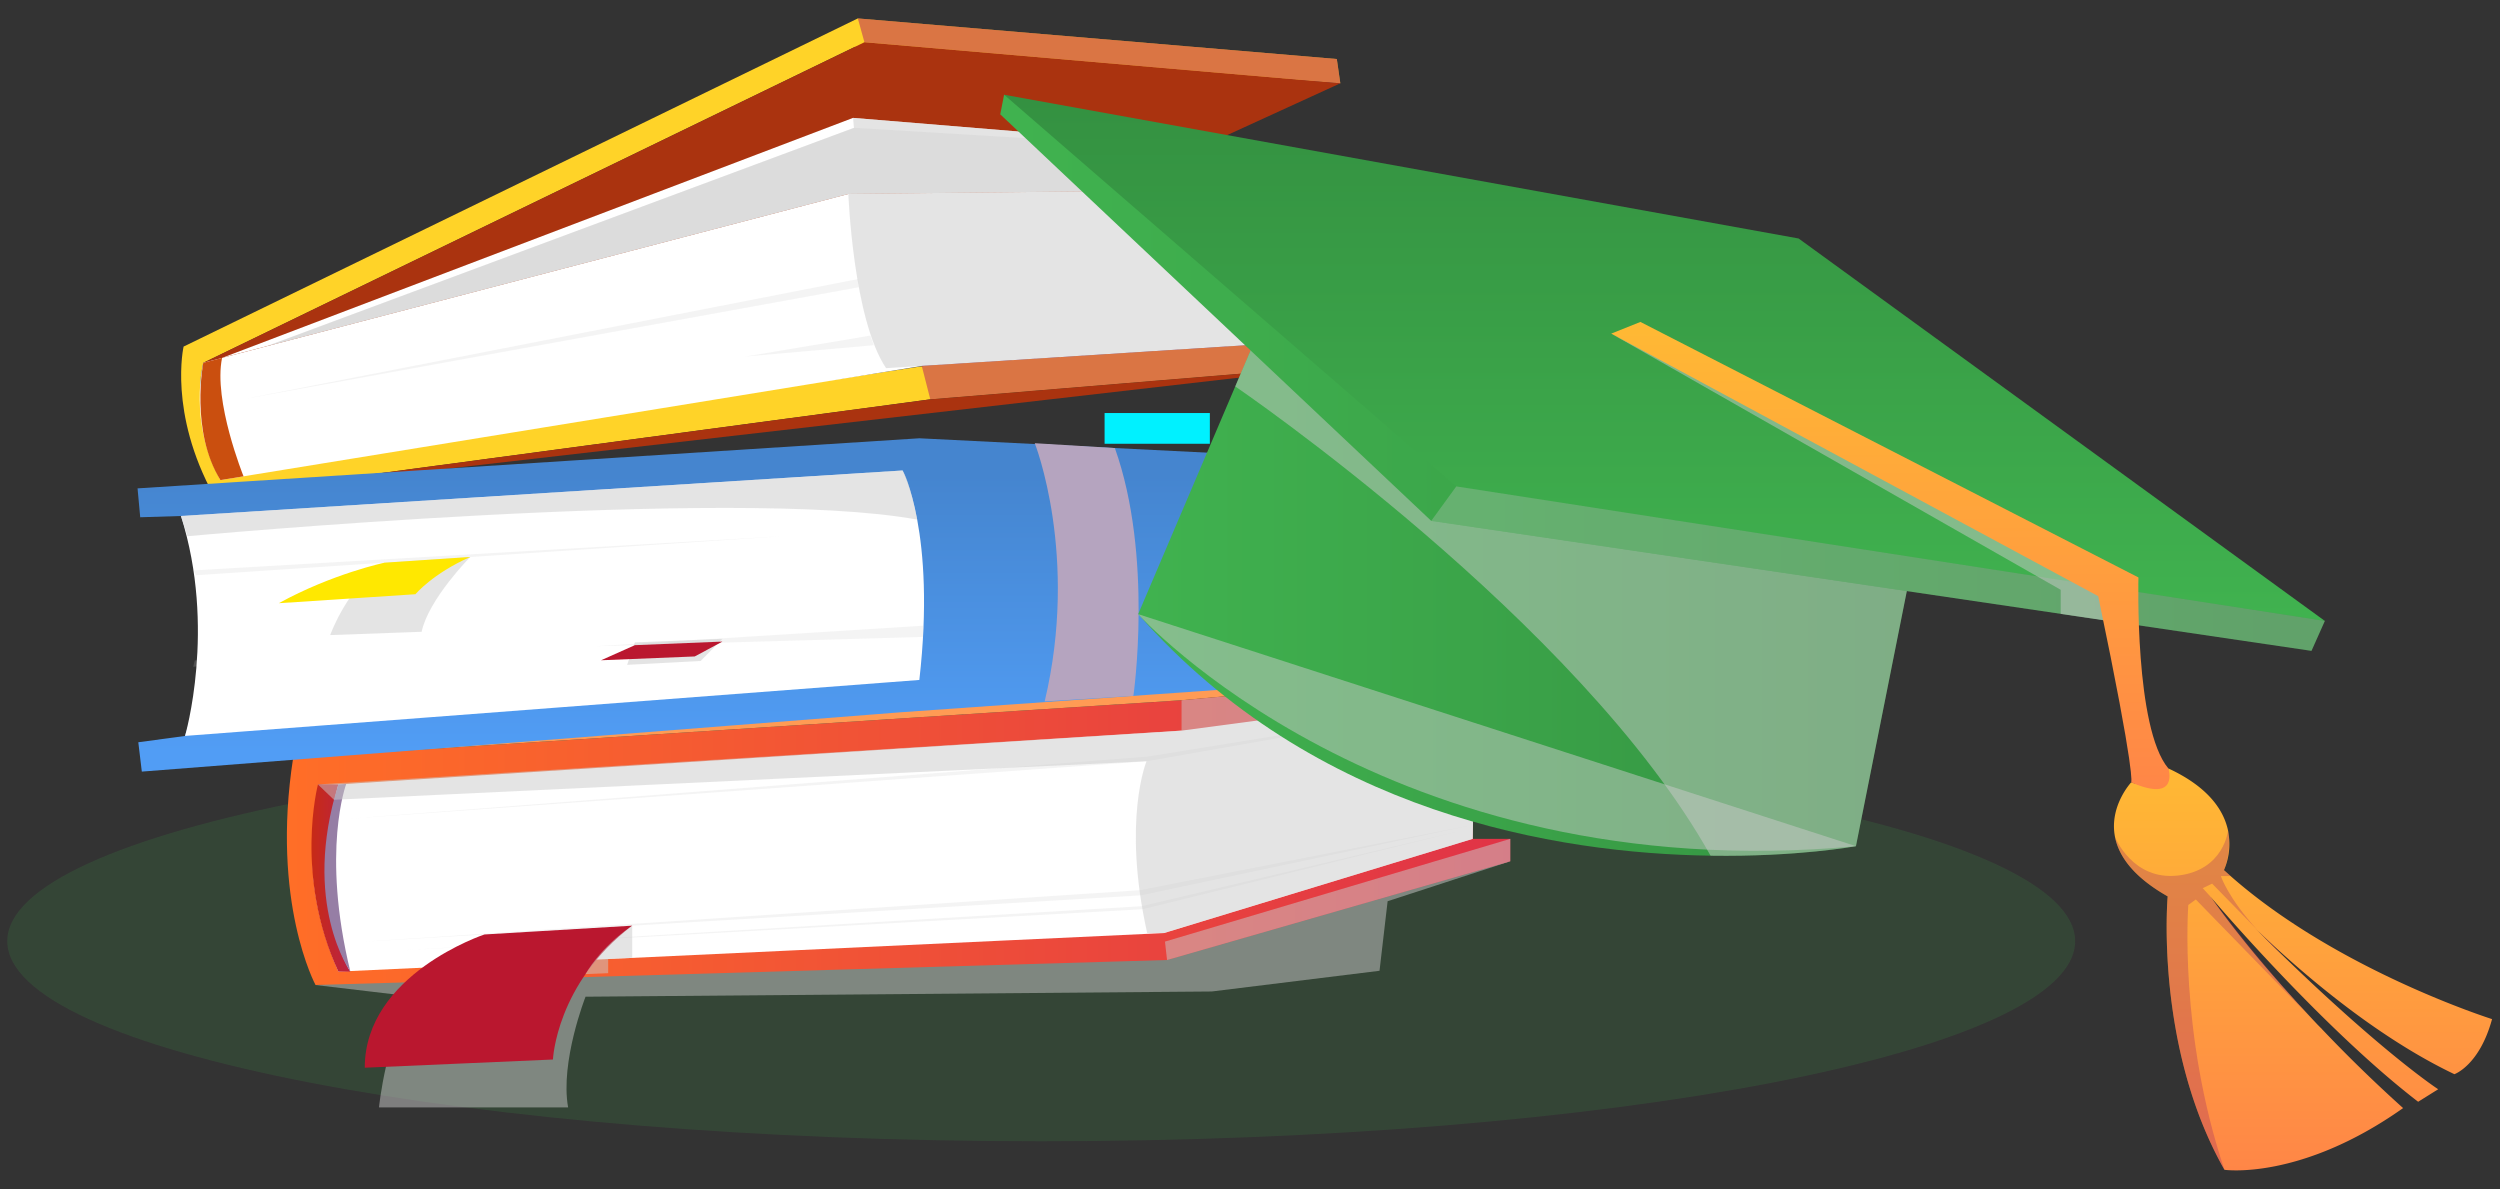 <svg xmlns="http://www.w3.org/2000/svg" width="103" height="49" viewBox="0 0 103 49"><rect x="0" y="0" width="103" height="49" fill="#333333" stroke="none"/><defs><linearGradient id="pmlma" x1="11.82" x2="62.33" y1="34.09" y2="34.09" gradientUnits="userSpaceOnUse"><stop offset="0" stop-color="#ff6e27"/><stop offset="1" stop-color="#e03347"/></linearGradient><linearGradient id="pmlmb" x1="12.83" x2="14.43" y1="36.17" y2="36.17" gradientUnits="userSpaceOnUse"><stop offset="0" stop-color="#c72a16"/><stop offset="1" stop-color="#ba2244"/></linearGradient><linearGradient id="pmlmc" x1="82.46" x2="82.46" y1="-253.63" y2="-270.89" gradientUnits="userSpaceOnUse"><stop offset="0" stop-color="#ffd328"/><stop offset="1" stop-color="#ffa700"/></linearGradient><linearGradient id="pmlmd" x1="31.28" x2="31.28" y1="31.79" y2="18.06" gradientUnits="userSpaceOnUse"><stop offset=".06" stop-color="#519df5"/><stop offset=".89" stop-color="#4585cf"/></linearGradient><linearGradient id="pmlme" x1="46.89" x2="79.12" y1="24.5" y2="24.5" gradientUnits="userSpaceOnUse"><stop offset=".01" stop-color="#40b24f"/><stop offset=".99" stop-color="#349141"/></linearGradient><linearGradient id="pmlmf" x1="41.21" x2="95.78" y1="15.36" y2="15.36" gradientUnits="userSpaceOnUse"><stop offset=".01" stop-color="#40b24f"/><stop offset=".99" stop-color="#349141"/></linearGradient><linearGradient id="pmlmg" x1="68.58" x2="68.58" y1="25.58" y2="3.9" gradientUnits="userSpaceOnUse"><stop offset=".01" stop-color="#40b24f"/><stop offset=".99" stop-color="#349141"/></linearGradient><linearGradient id="pmlmh" x1="94.88" x2="94.88" y1="48.22" y2="31.66" gradientUnits="userSpaceOnUse"><stop offset="0" stop-color="#ff8647"/><stop offset="1" stop-color="#ffb934"/></linearGradient><linearGradient id="pmlmi" x1="77.88" x2="77.88" y1="32.51" y2="13.26" gradientUnits="userSpaceOnUse"><stop offset="0" stop-color="#ff8647"/><stop offset="1" stop-color="#ffb934"/></linearGradient></defs><g><g><g><path fill="#40b24f" fill-opacity=".15" d="M42.897 30.53c23.527 0 42.599 3.692 42.599 8.246 0 4.553-19.072 8.244-42.599 8.244C19.371 47.02.3 43.33.3 38.776s19.072-8.245 42.598-8.245z"/></g><g><g><path fill="#00f1ff" d="M45.509 18.283v-1.266h4.337v1.266z"/></g><g opacity=".5"><path fill="#cacaca" d="M62.223 35.484L57.17 37.13l-.334 2.866-6.912.853-25.8.215s-1.055 2.685-.718 4.56h-7.792s.312-3.058 1.443-4.56l-4.056-.481z"/></g><g><path fill="url(#pmlma)" d="M13 40.582s-1.845-3.407-.922-9.357l36.6-2.376 13.655-1.243v.685l-1.56.2-.098 6.069h1.548v.924l-14.141 4.068z"/></g><g><path fill="#fff" d="M60.772 28.492l-12.095 1.61-35.28 2.251s-1.484 3.03.543 7.677l34.016-1.588 12.72-3.882z"/></g><g><path fill="url(#pmlmb)" d="M13.94 40.03h.494s-1.829-2.767-.494-7.712h-.84s-.99 3.756.84 7.712z"/></g><g><path fill="#967ea5" d="M13.94 32.318l.325-.02s-1.042 2.762.17 7.732c0 0-2.028-2.816-.495-7.712z"/></g><g opacity=".2"><path fill="#cacaca" d="M14.435 33.727l32.847-2.556 13.157-2.131-13.201 2.325z"/></g><g opacity=".2"><path fill="#cacaca" d="M16.511 39.157l30.566-1.697 13.252-3.27-13.3 3.145z"/></g><g opacity=".2"><path fill="#cacaca" d="M15.028 38.794l31.968-1.904 13.679-2.905-13.705 2.689z"/></g><g opacity=".5"><path fill="#cacaca" d="M47.997 38.794l14.227-4.233v.924l-14.142 4.067z"/></g><g opacity=".5"><path fill="#cacaca" d="M62.335 27.607v.685l-1.562.2-.097 6.069-12.721 3.878h-.692c-1.036-4.652-.026-7.075-.026-7.075l-33.479 1.587-.659-.633L48.68 30.1V28.85z"/></g><g><path fill="#ff9b54" d="M12.078 31.225l20.42-1.96 29.836-1.658-13.657 1.242z"/></g><g><path fill="#ba172f" d="M19.959 38.5s-4.931 1.633-4.931 5.49l7.753-.338s.135-3.14 3.266-5.515z"/></g><g opacity=".5"><path fill="#cacaca" d="M26.047 38.137v1.327l-.991.047v.584l-.932.038s.572-1.08 1.923-1.996z"/></g><g opacity=".2"><path fill="#cacaca" d="M8.025 27.21l4.81-.287-4.872.548z"/></g><g><path fill="#b5a4bf" d="M53.08 16.611s1.66 3.037.637 9.356l1.76-.111s1.392-4.175-.335-9.142z"/></g><g><g><path fill="url(#pmlmc)" d="M8.809 20.416l29.519-3.964 17.637-1.46-.094-1.06-17.698 1.13L9.036 19.47s-1.182-2.298-.662-4.521L35.216 1.933l20.005 1.499-.144-1L35.342.759 7.564 14.279s-.628 2.73 1.245 6.137z"/></g><g><path fill="#aa330f" d="M55.221 3.432l-19.87 9.096-26.977 2.42L35.614 1.74z"/></g><g><path fill="#fff" d="M8.374 14.948s-.625 2.47.707 4.831l28.895-4.704 17.112-1.093s-1.438-2.385-1.674-6.194l-18.463.203z"/></g><g><path fill="#ca4f0f" d="M10.034 19.625s-1.256-3.112-.884-4.88l-.776.203s-.544 2.817.707 4.831z"/></g><g opacity=".5"><path fill="#cacaca" d="M34.952 7.99s.194 5.157 1.555 7.178l18.581-1.186s-1.315-2.363-1.674-6.194z"/></g><g><path fill="#fff" d="M9.15 14.744l25.995-9.887L53.44 6.365 51.327 7.81l-16.375.18z"/></g><g opacity=".5"><path fill="#cacaca" d="M53.44 6.365L35.145 4.857l.037.41-24.195 8.996L34.952 7.99l16.375-.18z"/></g><g opacity=".3"><path fill="#cacaca" d="M53.44 6.365L35.182 5.266l-24.195 8.998L34.952 7.99l16.375-.18z"/></g><g opacity=".5"><path fill="#b61760" d="M37.976 15.075l.352 1.377 17.637-1.46-.094-1.06z"/></g><g opacity=".5"><path fill="#b61760" d="M35.342.759l.272.98 19.607 1.693-.144-1z"/></g><g opacity=".2"><path fill="#cacaca" d="M10.067 16.436l25.317-4.602-.03-.339z"/></g><g opacity=".2"><path fill="#cacaca" d="M35.859 13.825l-5.149.864 5.292-.466z"/></g><g><path fill="#aa330f" d="M8.809 20.416l47.156-5.423-17.637 1.46z"/></g></g><g><g><path fill="url(#pmlmd)" d="M5.843 31.79l31.343-2.45 18.822-1.327s1.986-4.369 0-9.05l-18.13-.906-32.211 2.064.11 1.19 1.678-.052s1.74 4.414.168 9.062l-1.925.26z"/></g><g><path fill="#fff" d="M7.455 21.259l29.731-1.875s1.382 2.55.691 8.63L7.623 30.32s1.299-4.428-.168-9.062z"/></g><g opacity=".5"><path fill="#cacaca" d="M7.455 21.259l.266.834s22.49-2.08 30.068-.685c0 0-.285-1.544-.603-2.024z"/></g><g opacity=".2"><path fill="#cacaca" d="M7.97 23.499l24.264-1.406-24.16 1.606z"/></g><g><path fill="#b5a4bf" d="M42.632 18.26s1.835 4.636.409 10.638l3.655-.228s.829-5.747-.764-10.21z"/></g><g opacity=".5"><path fill="#cacaca" d="M19.375 22.947s-1.716 1.737-2.004 3.083l-3.768.136s.722-2.02 2.236-2.983z"/></g><g><path fill="#ffe800" d="M15.84 23.183s-2.14.452-4.353 1.669l5.628-.37s.721-.857 2.26-1.535z"/></g><g opacity=".2"><path fill="#cacaca" d="M24.522 26.625l13.53-.848-.02.464z"/></g><g><g opacity=".5"><path fill="#cacaca" d="M29.765 26.318l-.898.914-3.03.16.32-.926z"/></g><g><path fill="#ba172f" d="M26.157 26.581l-1.394.622 3.86-.157 1.142-.613z"/></g></g></g><g><g><path fill="url(#pmlme)" d="M79.124 21.53l-2.66 13.332s-2.393.446-5.989.392c-6.307-.09-16.313-1.712-23.582-9.952l4-9.382.928-2.176z"/></g><g opacity=".5"><path fill="#cacaca" d="M79.124 21.53l-2.66 13.332s-2.393.446-5.989.392c-5.39-9.658-19.583-19.334-19.583-19.334l.93-2.176z"/></g><g><path fill="url(#pmlmf)" d="M41.368 3.903l-.157.808L58.967 21.46l36.266 5.355.55-1.232z"/></g><g><path fill="url(#pmlmg)" d="M41.368 3.903l32.735 5.923 21.68 15.756-35.784-5.541z"/></g><g opacity=".3"><path fill="#cacaca" d="M58.967 21.46l1.032-1.42 35.784 5.542-.55 1.233z"/></g><g><path fill="url(#pmlmh)" d="M102.673 41.987c-.52 1.911-1.552 2.27-1.552 2.27-3.129-1.494-6.06-3.983-7.818-5.638l-.058-.054c-.029-.028-.058-.053-.086-.082l-.232-.219c.124.12.244.243.363.36.083.086.17.168.26.255l.087.087c4.512 4.417 6.816 5.911 6.816 5.911l-.826.516c-3.88-2.985-8.24-8.078-8.549-8.442.008.013.025.037.05.066 1.052 1.478 2.249 2.898 3.38 4.145.066.074.132.149.198.218.22.235.43.467.64.69l.136.145c.058.057.112.115.174.173l.012.016a59.28 59.28 0 0 0 3.34 3.249c-4.231 2.993-7.36 2.543-7.36 2.543-2.89-5.09-2.34-11.265-2.34-11.265-1.442-.818-2.016-1.68-2.168-2.44-.256-1.272.665-2.258.665-2.258 1.423.466 1.531-.574 1.531-.574 1.68.78 2.287 1.746 2.46 2.56a2.492 2.492 0 0 1 .023.152 2.68 2.68 0 0 1-.184 1.458l-.008.02.273.244c4.408 3.888 10.773 5.894 10.773 5.894z"/></g><g opacity=".5"><path fill="#cacaca" d="M66.383 13.745l18.518 10.554v.995l1.944.288.25-1.588z"/></g><g><path fill="url(#pmlmi)" d="M66.383 13.745l1.201-.482 20.52 10.528s-.165 6.214 1.233 7.869c0 0 .462 1.442-1.533.572 0 0 .222-.108-1.358-7.67z"/></g><g opacity=".5"><path fill="#9a2463" d="M93.277 38.598a6.75 6.75 0 0 1-.223-.239l.39.398.11.101.477.501a14.458 14.458 0 0 1-.5-.492c-.088-.095-.175-.182-.254-.27z"/></g><g opacity=".3"><path fill="#9a2463" d="M90.158 37.285s-.405 5.284 1.49 10.91c-2.89-5.09-2.34-11.264-2.34-11.264-1.442-.818-2.016-1.68-2.168-2.44 0 0 .722 1.804 2.605 1.58 1.882-.222 2.051-1.852 2.051-1.852s.004.012.009.04c.028.17.115.864-.17 1.569l-.008.021.273.244h-.401s.289.9 1.519 2.236l-1.878-1.923-.388.186.31.339s.004.008.016.02c.008.013.024.037.05.066.334.442 1.865 2.44 3.38 4.145.066.074.132.149.198.218.182.207.363.405.545.595l-4.784-4.917z"/></g><g opacity=".5"><path fill="#cacaca" d="M46.893 25.303s10.185 11.347 29.572 9.56"/></g></g></g></g></g></svg>